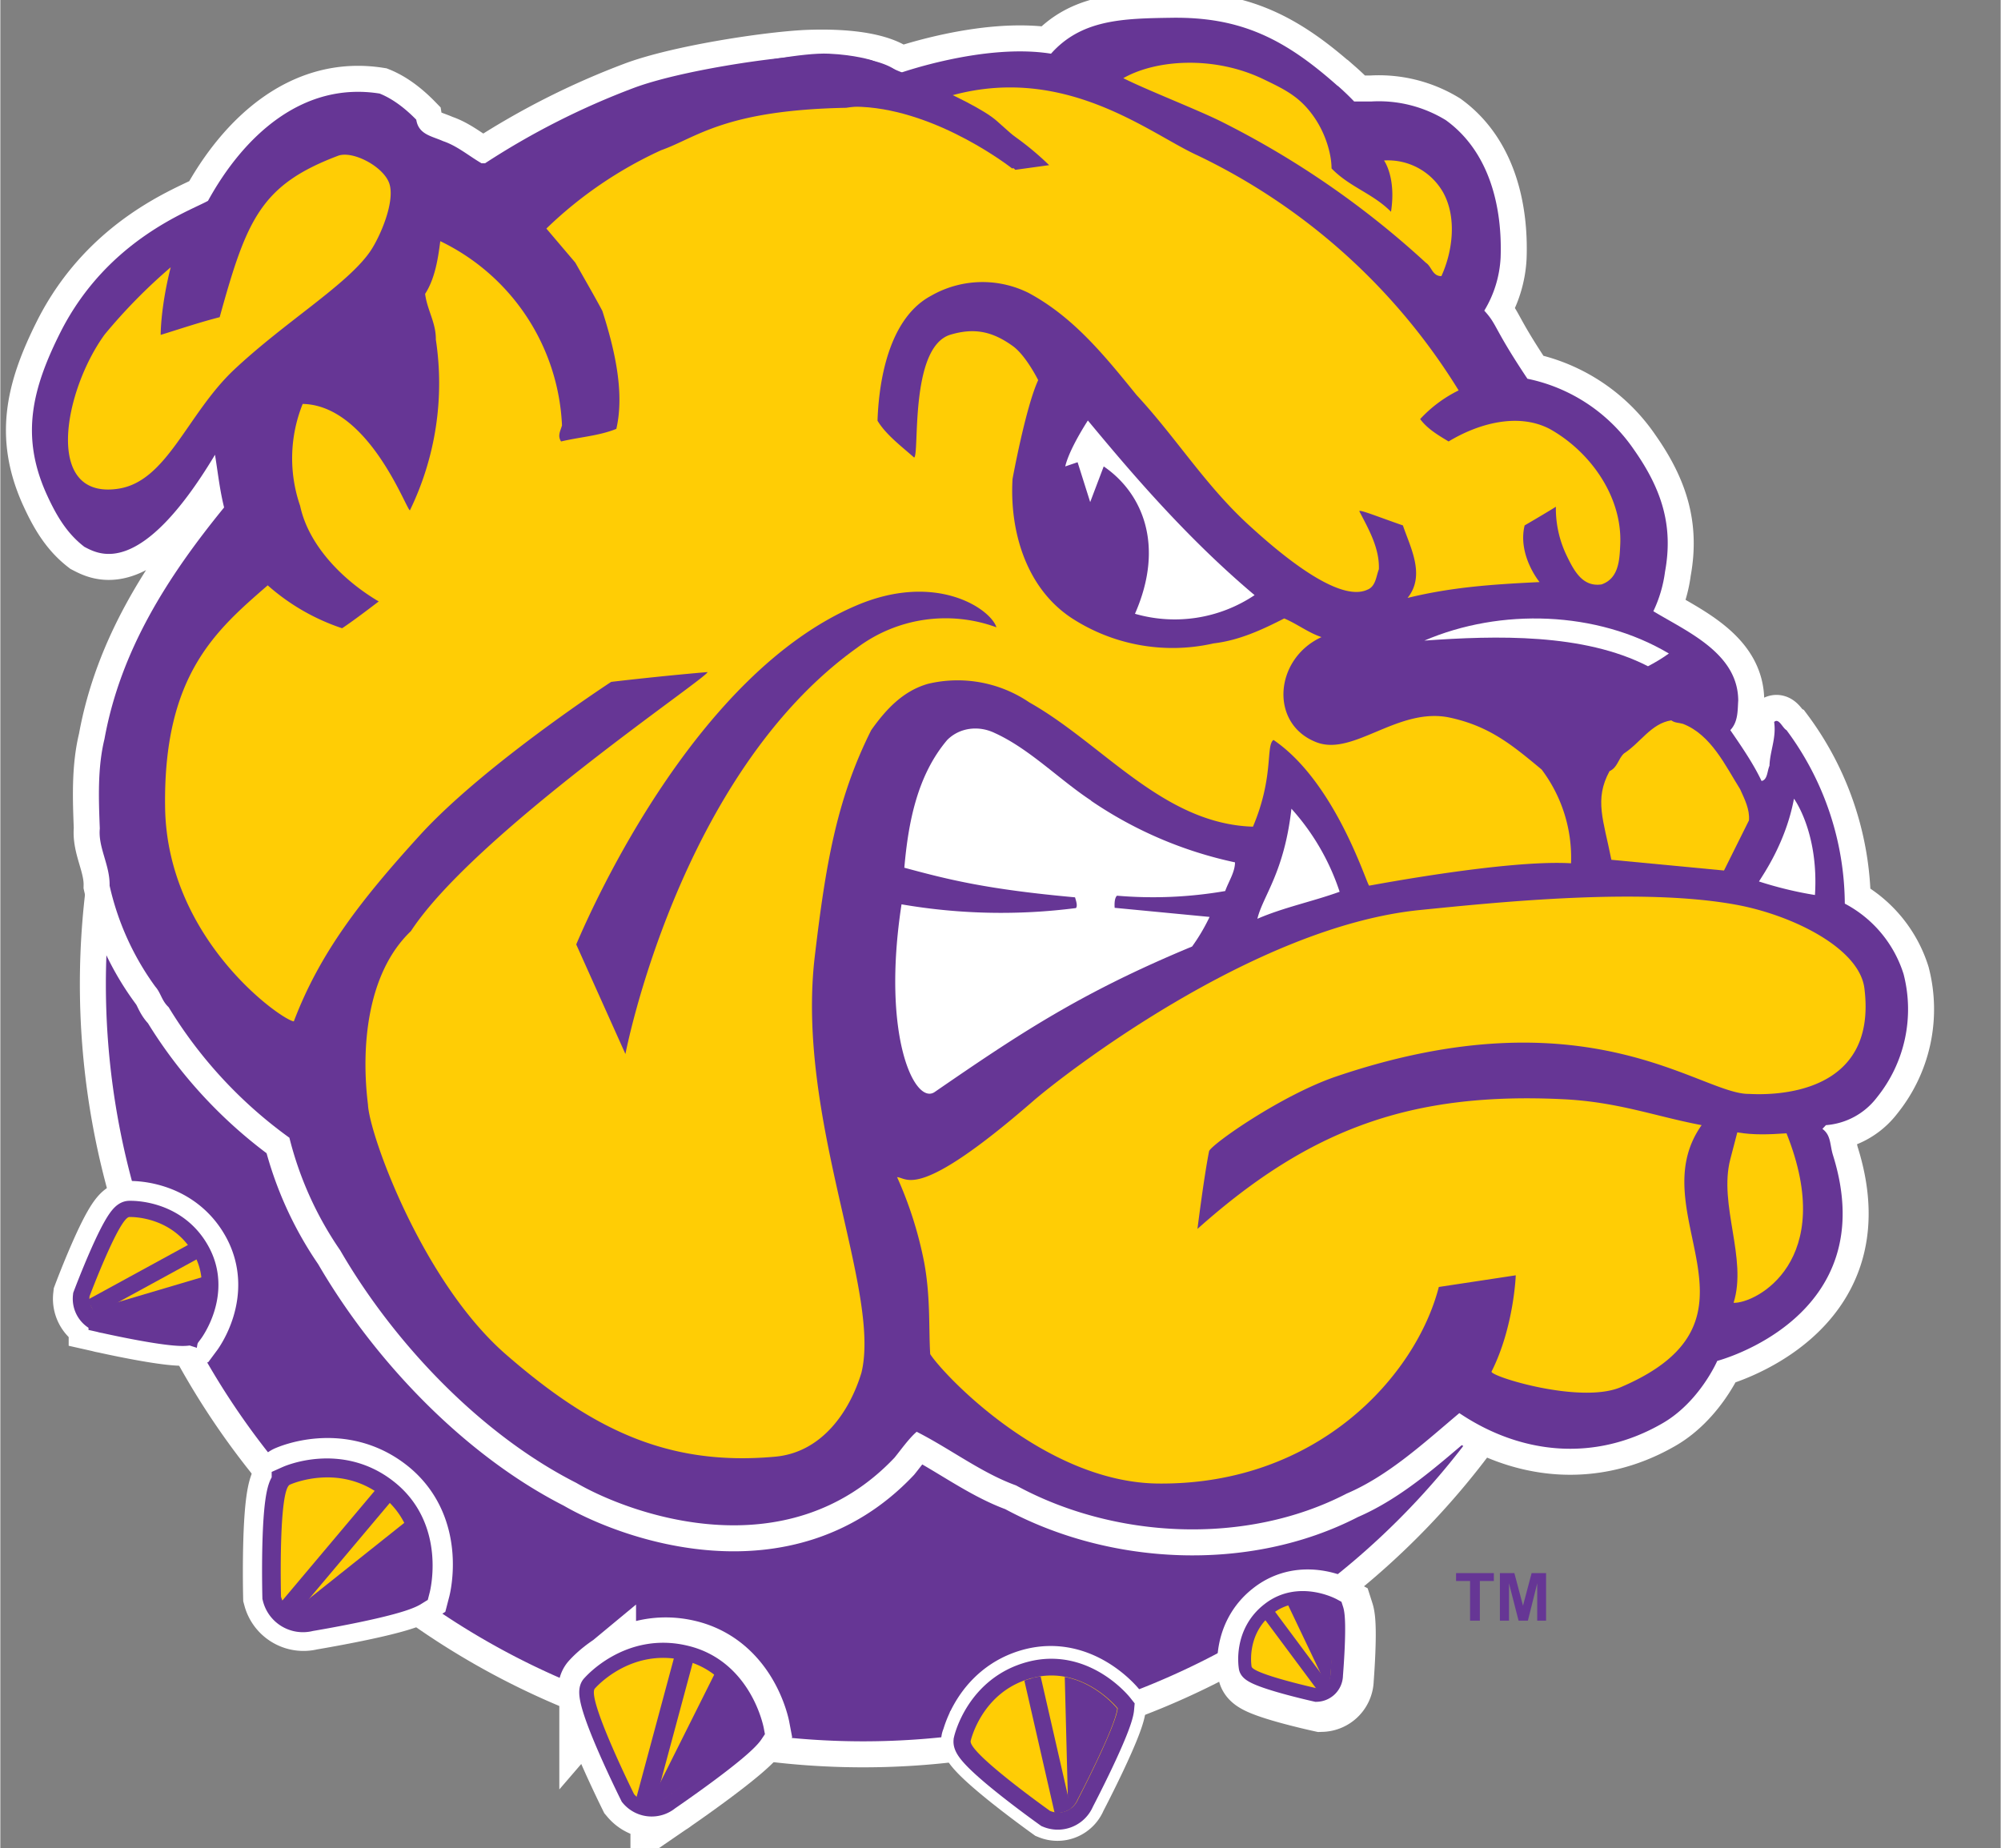 <svg xmlns="http://www.w3.org/2000/svg" width="114.46" height="105.73" viewBox="0 0 30.28 27.98">
  <rect x="0" y="0" width="30.28" height="27.98" fill="#808080" stroke="none"/>
  <defs>
    <clipPath id="c" clipPathUnits="userSpaceOnUse">
      <path d="M392 465h87.25v81.67H392z"/>
    </clipPath>
    <clipPath id="b" clipPathUnits="userSpaceOnUse">
      <path d="M437.38 473.07c-2.16-.56-2.63-2.67-2.63-2.67-.19-.48 3.4-3.04 3.4-3.04a.92.92 0 011.19.51s1.63 3.12 1.7 3.9c0 0-1.11 1.41-2.83 1.41-.26 0-.54-.03-.83-.1"/>
    </clipPath>
    <clipPath id="a" clipPathUnits="userSpaceOnUse">
      <path d="M392 465h87.25v81.67H392z"/>
    </clipPath>
  </defs>
  <g clip-path="url(#a)" transform="matrix(.353 0 0 -.353 -138.78 192.4)">
    <path fill="#663695" d="M508.23 537.78l-4.03-25.01h-7.97s1.04 1.05.9 4.03l-1.09 12.1-1.82-16.13h-7.77s1.2 1.51.71 4.03l-2.47 16.95a7.64 7.64 0 01-2.26 4.03h6.39l2.32-18.95 1.87 14.71c.4 2.83-1 4.24-1 4.24h6.46l2.45-18.95 1.74 14.71c.4 2.83-1 4.24-1 4.24zM516.64 517.31h6.38v-4.54h-13.05s1.49 1.51 1.49 4.03v16.95c0 2.51-1.49 4.03-1.49 4.03h13.05v-4.55h-7.84s1.44-.92 1.46-2.74v-2.93h5.12V523h-6.58s1.43-.92 1.46-2.72zM539.16 522.94l.03-7.37-2.83-2.8h-6.46a4.03 4.03 0 00-4.03 4.02v3.74h5.16v-3.22H534v5.1h-4.05a4.03 4.03 0 00-4.03 4.03l-.04 8.54 2.8 2.8h6.46c2.22 0 4.03-1.8 4.03-4.03v-4.52H534v3.04c0 .53-.44.96-.97.96h-3.44s1.45-.94 1.45-2.78v-3.49h4.1c2.22 0 4.03-1.8 4.03-4.02M541.3 537.78h12.32v-4.55h-5.04s1.45-.94 1.46-2.78v-17.68h-6.7s1.5 1.51 1.5 4.03l-.01 16.43h-3.53v4.55zM562.4 517.31h6.38v-4.54h-13.05s1.5 1.51 1.5 4.03v16.95c0 2.51-1.5 4.03-1.5 4.03h13.05v-4.55h-7.84s1.44-.92 1.46-2.74v-2.93h5.12V523h-6.58s1.43-.92 1.46-2.72zM577.6 526.92h3.19v5.48a.97.97 0 01-.96.83h-3.69s1.46-.94 1.46-2.78zm5.54-4.5l3.52-9.65h-5.24l-3.51 9.65h-.31v-9.65h-6.69s1.5 1.51 1.5 4.03v16.95a6.09 6.09 0 01-1.5 4.03h11.02c2.22 0 4.03-1.8 4.03-4.03v-8.53l-2.8-2.8zM603.97 512.77h-5l-3.92 12.54v-12.54h-6.27s1.48 1.51 1.48 4.03v16.95c0 2.51-1.48 4.03-1.48 4.03h6.47l3.91-12.19v8.16c0 2.51-1.5 4.03-1.5 4.03h6.29zM620.7 512.77h-6.67s1.5 1.51 1.5 4.03v16.95a6.09 6.09 0 01-1.5 4.03h6.66zM630.28 537.78V517.3h5.97v-4.54h-12.64s1.49 1.51 1.49 4.03v16.95a6.1 6.1 0 01-1.5 4.03zM644.67 537.78V517.3h5.98v-4.54H638s1.5 1.51 1.5 4.03v16.95a6.1 6.1 0 01-1.5 4.03zM659.06 512.77h-6.66s1.49 1.51 1.49 4.03v16.95c0 2.51-1.49 4.03-1.49 4.03h6.66zM677.17 512.77h-5l-3.93 12.54v-12.54h-6.27s1.5 1.51 1.5 4.03v16.95c0 2.51-1.5 4.03-1.5 4.03h6.47l3.92-12.19v8.16a6.09 6.09 0 01-1.5 4.03h6.29zM688.92 532.26c0 .54-.43.97-.97.97h-3.44s1.46-.94 1.46-2.78V517.3h2.95zm5.2-16.7l-2.83-2.8h-6.46a4.03 4.03 0 00-4.03 4.04v18.18l2.8 2.8h6.46c2.23 0 4.03-1.8 4.03-4.03v-8.83zM702.9 512.77h-6.67s1.5 1.51 1.5 4.03v16.95c0 2.51-1.5 4.03-1.5 4.03h6.66zM719.81 522.94l.03-7.37-2.82-2.8h-6.47a4.03 4.03 0 00-4.03 4.02v3.74h5.17v-3.22h2.95v5.1h-4.05a4.03 4.03 0 00-4.02 4.03l-.05 8.54 2.8 2.8h6.47c2.22 0 4.02-1.8 4.02-4.03l.01-4.52h-5.18v3.04c0 .53-.43.96-.97.96h-3.44s1.46-.94 1.46-2.78v-3.49h4.1c2.22 0 4.02-1.8 4.02-4.02M494.26 501.89h6.68l.04-22.21-2.83-2.8h-6.46a4.03 4.03 0 00-4.03 4.03v16.95c0 2.51-1.49 4.03-1.49 4.03h6.67l-.01-20.47h2.94l-.02 16.44c0 2.51-1.49 4.03-1.49 4.03zM519.08 476.88h-5l-3.92 12.54v-12.54h-6.27s1.49 1.52 1.49 4.03v16.95c0 2.51-1.5 4.03-1.5 4.03h6.48l3.92-12.19v8.16c0 2.51-1.5 4.03-1.5 4.03h6.28zM528.66 476.88H522s1.5 1.52 1.5 4.03v16.95c0 2.51-1.5 4.03-1.5 4.03h6.66zM546.77 501.89h.2l-4.03-25h-8.24s1.2 1.5.72 4.02l-2.47 16.95a7.64 7.64 0 01-2.27 4.03h6.46l2.4-17.15 1.8 12.91c.39 2.83-1.01 4.24-1.01 4.24h6.44zM555.4 481.43h6.37v-4.55h-13.05s1.5 1.52 1.5 4.03v16.95c0 2.52-1.5 4.03-1.5 4.03h13.05v-4.54h-7.84s1.44-.93 1.46-2.75v-2.93h5.12v-4.54h-6.58s1.43-.93 1.47-2.73zM570.6 491.03h3.18v5.49a.96.96 0 01-.96.83h-3.69s1.46-.94 1.46-2.79zm5.53-4.5l3.52-9.65h-5.24l-3.51 9.65h-.31v-9.65h-6.68s1.48 1.52 1.48 4.03v16.95c0 2.52-1.48 4.03-1.48 4.03h11.01c2.22 0 4.03-1.8 4.03-4.03v-8.53l-2.8-2.8zM595.77 487.05l.03-7.37-2.83-2.8h-6.46a4.03 4.03 0 00-4.03 4.03v3.73h5.17v-3.22h2.95v5.11h-4.05a4.03 4.03 0 00-4.02 4.03l-.05 8.53 2.8 2.8h6.46c2.23 0 4.03-1.8 4.03-4.03l.01-4.51h-5.18v3.03c0 .53-.43.97-.97.97h-3.44s1.46-.94 1.46-2.79v-3.49h4.1c2.21 0 4.02-1.8 4.02-4.02M604.57 476.88h-6.66s1.5 1.52 1.5 4.03v16.95c0 2.51-1.5 4.03-1.5 4.03h6.66zM607.49 501.89h12.32v-4.54h-5.04s1.45-.94 1.46-2.78v-17.69h-6.7s1.5 1.52 1.5 4.03l-.01 16.44h-3.53v4.54zM632.42 484.37v-7.49h-6.85s1.49 1.52 1.49 4.03v3.44l-3.97 13.51c-.85 2.87-2.06 4.03-2.06 4.03h6.26l2.39-11.84 1.8 7.6a4.72 4.72 0 01-.8 4.24h6.44zM456.17 475.54v1.7h-.6v.34h1.62v-.34h-.6v-1.7zM457.45 475.54v2.04h.62l.37-1.4.37 1.4h.62v-2.04h-.38v1.6l-.4-1.6h-.4l-.41 1.6v-1.6z"/>
    <path fill="#fed51f" d="M437.22 540.64l-1.48-2.13-.88.59 1.05 2.03zM412.33 531.29l-1.48-2.9-1.44 1.87.76 2zM449.83 538.02l-1.47-2.17-1.21 2.15 1.4 1.26z"/>
    <path fill="#fff" d="M397.67 502.84a32.47 32.47 0 1064.95 0 32.47 32.47 0 00-64.95 0"/>
    <path fill="none" stroke="#fff" stroke-miterlimit="3.86" stroke-width="2.23" d="M397.67 502.84a32.47 32.47 0 1064.95 0 32.47 32.47 0 00-64.95 0z"/>
    <path fill="#663695" d="M397.67 502.84a32.47 32.47 0 1064.95 0 32.47 32.47 0 00-64.95 0"/>
    <path fill="#fff" d="M450.5 541.36a11 11 0 00.7-.67h.73a5.5 5.5 0 003.2-.8c1.87-1.35 2.43-3.72 2.35-5.9a4.86 4.86 0 00-.7-2.27c.57-.62.37-.7 1.85-2.92a7.31 7.31 0 004.56-3.03c1.22-1.73 1.7-3.3 1.34-5.25a5.61 5.61 0 00-.5-1.69c1.45-.88 3.63-1.8 3.64-3.83-.03-.43 0-.91-.34-1.27.51-.74 1-1.46 1.34-2.18.26.05.24.43.34.65.02.64.3 1.19.2 1.88.2.19.36-.26.53-.35a12.58 12.58 0 002.5-7.44 5.16 5.16 0 002.52-3.02 6.02 6.02 0 00-1.15-5.3 3.03 3.03 0 00-2.18-1.18l-.15-.16c.38-.28.31-.68.46-1.15 2.16-6.95-4.97-8.8-4.97-8.8s-.75-1.74-2.32-2.66c-2.95-1.72-6.14-1.33-8.74.42-1.5-1.26-3.03-2.68-4.83-3.45-4.32-2.24-9.97-1.95-14.18.35-1.47.53-2.82 1.57-4.26 2.3-.32-.27-.69-.79-.95-1.11-4.64-4.9-11.39-2.4-13.65-1.08-4.1 2.08-7.82 6-10.12 9.97a14.83 14.83 0 00-2.18 4.83 19.2 19.2 0 00-5.18 5.6c-.3.28-.33.61-.57.88a11.7 11.7 0 00-1.96 4.33c.02.88-.5 1.64-.42 2.45-.05 1.28-.1 2.61.2 3.84.69 3.8 2.7 6.95 5.13 9.93-.19.77-.26 1.45-.39 2.26-3.2-5.33-4.98-4.27-5.6-3.95-.73.56-1.19 1.3-1.64 2.3-1.1 2.47-.6 4.49.61 6.9 2.01 3.98 5.55 5.2 6.33 5.64 1.51 2.75 4.03 5.13 7.36 4.6.6-.24 1.14-.68 1.57-1.12.1-.64.66-.7 1.15-.92.6-.2 1.1-.63 1.65-.95h.15a32.8 32.8 0 006.4 3.24c1.97.73 5.93 1.32 7.53 1.37 3.22.1 3.83-.75 3.83-.75s3.65 1.3 6.51.84c1.3 1.46 3.05 1.51 5.14 1.54 3.01.05 4.9-.92 7.15-2.92"/>
    <path fill="none" stroke="#fff" stroke-miterlimit="3.86" stroke-width="2.23" d="M450.5 541.36a11 11 0 00.7-.67h.73a5.5 5.5 0 003.2-.8c1.87-1.35 2.43-3.72 2.35-5.9a4.86 4.86 0 00-.7-2.27c.57-.62.37-.7 1.85-2.92a7.31 7.31 0 004.56-3.03c1.22-1.73 1.7-3.3 1.34-5.25a5.61 5.61 0 00-.5-1.69c1.45-.88 3.63-1.8 3.64-3.83-.03-.43 0-.91-.34-1.27.51-.74 1-1.46 1.34-2.18.26.05.24.43.34.65.02.64.3 1.19.2 1.88.2.19.36-.26.53-.35a12.58 12.58 0 002.5-7.44 5.16 5.16 0 002.52-3.02 6.02 6.02 0 00-1.15-5.3 3.03 3.03 0 00-2.18-1.18l-.15-.16c.38-.28.31-.68.46-1.15 2.16-6.95-4.97-8.8-4.97-8.8s-.75-1.74-2.32-2.66c-2.95-1.72-6.14-1.33-8.74.42-1.5-1.26-3.03-2.68-4.83-3.45-4.32-2.24-9.97-1.95-14.18.35-1.47.53-2.82 1.57-4.26 2.3-.32-.27-.69-.79-.95-1.11-4.64-4.9-11.39-2.4-13.65-1.08-4.1 2.08-7.82 6-10.12 9.97a14.83 14.83 0 00-2.18 4.83 19.2 19.2 0 00-5.18 5.6c-.3.28-.33.61-.57.88a11.7 11.7 0 00-1.96 4.33c.02.88-.5 1.64-.42 2.45-.05 1.28-.1 2.61.2 3.84.69 3.8 2.7 6.95 5.13 9.93-.19.77-.26 1.45-.39 2.26-3.2-5.33-4.98-4.27-5.6-3.95-.73.56-1.19 1.3-1.64 2.3-1.1 2.47-.6 4.49.61 6.9 2.01 3.98 5.55 5.2 6.33 5.64 1.51 2.75 4.03 5.13 7.36 4.6.6-.24 1.14-.68 1.57-1.12.1-.64.66-.7 1.15-.92.6-.2 1.1-.63 1.65-.95h.15a32.8 32.8 0 006.4 3.24c1.97.73 5.93 1.32 7.53 1.37 3.22.1 3.83-.75 3.83-.75s3.65 1.3 6.51.84c1.3 1.46 3.05 1.51 5.14 1.54 3.01.05 4.9-.92 7.15-2.92z"/>
    <path fill="#663695" d="M450.5 541.36a11 11 0 00.7-.67h.73a5.5 5.5 0 003.2-.8c1.87-1.35 2.43-3.72 2.35-5.9a4.86 4.86 0 00-.7-2.27c.57-.62.37-.7 1.85-2.92a7.31 7.31 0 004.56-3.03c1.22-1.73 1.7-3.3 1.34-5.25a5.61 5.61 0 00-.5-1.69c1.45-.88 3.63-1.8 3.64-3.83-.03-.43 0-.91-.34-1.27.51-.74 1-1.46 1.34-2.18.26.05.24.43.34.65.02.64.3 1.19.2 1.88.2.19.36-.26.53-.35a12.58 12.58 0 002.5-7.44 5.16 5.16 0 002.52-3.02 6.02 6.02 0 00-1.15-5.3 3.03 3.03 0 00-2.18-1.18l-.15-.16c.38-.28.31-.68.46-1.15 2.16-6.95-4.97-8.8-4.97-8.8s-.75-1.74-2.32-2.66c-2.95-1.72-6.14-1.33-8.74.42-1.5-1.26-3.03-2.68-4.83-3.45-4.32-2.24-9.97-1.95-14.18.35-1.47.53-2.82 1.57-4.26 2.3-.32-.27-.69-.79-.95-1.11-4.64-4.9-11.39-2.4-13.65-1.08-4.1 2.08-7.82 6-10.12 9.97a14.83 14.83 0 00-2.18 4.83 19.2 19.2 0 00-5.18 5.6c-.3.28-.33.61-.57.88a11.7 11.7 0 00-1.96 4.33c.02.88-.5 1.64-.42 2.45-.05 1.28-.1 2.61.2 3.84.69 3.8 2.7 6.95 5.13 9.93-.19.77-.26 1.45-.39 2.26-3.2-5.33-4.98-4.27-5.6-3.95-.73.56-1.19 1.3-1.64 2.3-1.1 2.47-.6 4.49.61 6.9 2.01 3.98 5.55 5.2 6.33 5.64 1.51 2.75 4.03 5.13 7.36 4.6.6-.24 1.14-.68 1.57-1.12.1-.64.66-.7 1.15-.92.6-.2 1.1-.63 1.65-.95h.15a32.8 32.8 0 006.4 3.24c1.97.73 5.93 1.32 7.53 1.37 3.22.1 3.83-.75 3.83-.75s3.65 1.3 6.51.84c1.3 1.46 3.05 1.51 5.14 1.54 3.01.05 4.9-.92 7.15-2.92"/>
    <path fill="#ffcd05" d="M449.51 539.98c.5-.74.72-1.6.72-2.16.77-.8 1.77-1.07 2.55-1.86.23 1.48-.3 2.2-.3 2.2a2.72 2.72 0 002.53-1.36c.6-1.07.42-2.53-.07-3.6-.39 0-.42.42-.66.57a38.18 38.18 0 01-8.78 6.06c-1 .5-3.21 1.36-4.2 1.86 1.4.8 3.88.97 5.98-.03.98-.47 1.62-.78 2.23-1.68M444.48 538.38a26.68 26.68 0 0011.2-10.08 5.6 5.6 0 01-1.65-1.23c.32-.43.79-.7 1.22-.96 1.22.74 2.94 1.26 4.33.54 1.73-.96 3.13-2.9 3.03-4.97-.03-.62-.05-1.44-.8-1.7-.8-.12-1.17.56-1.48 1.2a4.65 4.65 0 00-.48 2.13c-.48-.3-1.34-.8-1.34-.8-.31-1.28.64-2.43.64-2.43-2.07-.1-3.78-.22-5.66-.68.78.97.12 2.16-.2 3.11-1.07.37-1.85.69-1.87.61.4-.77.87-1.58.84-2.49-.12-.3-.13-.74-.5-.88-1.2-.55-3.61 1.44-4.94 2.65-1.95 1.74-3.2 3.81-4.95 5.7-1.38 1.7-2.7 3.34-4.63 4.38a4.43 4.43 0 01-4.18-.12c-2.01-1.07-2.26-4.21-2.3-5.36.36-.6 1.03-1.1 1.57-1.58.24.1-.21 4.74 1.56 5.27 1.01.3 1.78.15 2.66-.48.57-.4 1.1-1.47 1.1-1.47-.54-1.17-1.1-4.24-1.1-4.24-.13-2.25.59-4.7 2.56-5.98a7.94 7.94 0 016.06-1.07c1.1.13 2.07.58 3.03 1.07.55-.23 1.03-.61 1.6-.8-2.03-.93-2.25-3.75-.19-4.52 1.58-.58 3.48 1.53 5.68 1.07 1.73-.37 2.71-1.2 3.95-2.23a6.28 6.28 0 001.26-4.02c-2.72.16-8.36-.91-8.66-.96-.15.2-1.47 4.46-4.1 6.25-.34-.25.03-1.57-.88-3.72-3.86.12-6.43 3.55-9.59 5.33a5.47 5.47 0 01-4.33.8c-1.08-.3-1.82-1.1-2.45-1.99-1.5-2.99-1.96-5.83-2.42-9.7-.82-6.96 2.86-14.35 2-17.86-.51-1.68-1.71-3.43-3.72-3.6-4.66-.42-7.91 1.24-11.54 4.4-3.59 3.14-5.85 9.45-5.9 10.7-.3 2.42-.06 5.63 1.84 7.44 2.74 4.18 12.77 10.9 12.72 11.11 0 0-1.73-.14-4.13-.42 0 0-5.43-3.54-8.19-6.56-2.54-2.79-4.3-5.05-5.42-8-.51.05-5.44 3.5-5.52 9.18-.08 5.67 2.18 7.59 4.4 9.52a9.18 9.18 0 013.19-1.84c.52.34 1.57 1.15 1.57 1.15-1.53.9-3.01 2.4-3.37 4.1a6.24 6.24 0 00.11 4.37c2.87-.06 4.48-4.64 4.6-4.56a12.47 12.47 0 011.11 7.32c.01.72-.37 1.26-.46 1.96.43.66.56 1.55.65 2.26a9.23 9.23 0 005.22-7.9c-.07-.25-.2-.44-.04-.69.8.19 1.63.24 2.37.54.37 1.6-.1 3.5-.6 5.06-.34.64-.77 1.38-1.16 2.07l-1.24 1.46a17.6 17.6 0 004.92 3.36c1.51.53 2.7 1.72 7.94 1.82 1.72.28 4.88-.48 7.25-2.66l1.45.2a12.45 12.45 0 01-4.64 2.85c5.14 1.68 8.92-1.49 11-2.43M403.16 529.18c-2.02-1.91-2.87-4.8-4.98-5.1-3.2-.46-2.3 4.23-.56 6.62a23.64 23.64 0 002.83 2.88c-.44-1.74-.43-2.9-.43-2.9.84.26 1.67.54 2.53.76 1.16 4.2 1.77 5.67 5.07 6.92.6.23 1.85-.4 2.17-1.1.35-.75-.36-2.39-.8-3.02-1-1.43-3.64-3-5.83-5.06"/>
    <path fill="#fff" d="M446.93 519.52a6.15 6.15 0 00-5.13-.8c1.3 2.96.3 5.2-1.34 6.32l-.58-1.53-.54 1.71-.53-.18c.14.59.62 1.42.97 1.97 1.68-2.02 4.13-4.95 7.15-7.49"/>
    <path fill="#663695" d="M435.86 518.14a6.33 6.33 0 01-5.98-.88c-7.65-5.47-9.93-17.42-9.93-17.42l-2.11 4.7c.8 1.88 5.19 11.62 12 14.53 3.43 1.47 5.77-.14 6.02-.93"/>
    <path fill="#fff" d="M464.7 517.02c-.26-.19-.59-.39-.9-.55-2.76 1.42-6.51 1.32-9.59 1.1 3.26 1.4 7.4 1.28 10.48-.55"/>
    <path fill="#ffcd05" d="M465.3 514c1.21-.47 1.82-1.8 2.45-2.8.19-.42.42-.87.38-1.34l-1.07-2.15-4.83.46c-.34 1.72-.74 2.58-.08 3.8.35.16.37.53.62.76.71.46 1.17 1.29 2.03 1.42.14-.11.33-.1.5-.15"/>
    <path fill="#fff" d="M439.92 510.7a17.4 17.4 0 016.17-2.64c0-.42-.28-.83-.42-1.23a18.14 18.14 0 00-4.64-.2c-.14-.12-.1-.52-.1-.52l4.07-.39a8.15 8.15 0 00-.75-1.27c-4.8-1.99-7.45-3.77-11.04-6.24-.85-.58-2.29 2.39-1.42 8.05a25.1 25.1 0 017.48-.16c.08.1 0 .32-.04.46-3.75.34-5.4.75-7.32 1.27.17 1.96.56 3.97 1.84 5.48.53.53 1.34.63 2.03.3 1.5-.68 2.77-2 4.14-2.9M470.96 506.66c-.82.13-1.66.34-2.4.58.18.3 1.15 1.67 1.5 3.55 0 0 1.07-1.44.9-4.13M450.58 506.8c-1.16-.42-2.4-.67-3.53-1.16.23.97 1.15 1.97 1.46 4.72a9.98 9.98 0 002.07-3.57"/>
    <path fill="#ffcd05" d="M467.54 506.25c2.4-.43 5.32-1.85 5.54-3.59.58-4.6-3.9-4.59-4.95-4.53-2.07-.03-6.9 4.43-17.75.73-2.31-.8-5.24-2.85-5.4-3.18-.22-1.1-.5-3.34-.5-3.34 4.85 4.33 9.22 5.88 15.72 5.56 2.34-.12 3.94-.74 5.9-1.11-2.69-3.8 3.34-8.32-3.45-11.23-1.72-.75-5.6.45-5.56.66.96 1.9 1.04 4.13 1.04 4.13l-3.3-.5c-.98-3.81-5.2-8.5-12.04-8.43-4.88.05-9.23 4.7-9.77 5.55-.07 1.08.02 2.43-.26 3.94a16.68 16.68 0 01-1.16 3.65c.44-.02.87-1.05 5.83 3.26 1.18 1.03 9.43 7.5 16.63 8.2 3.38.34 9.45.96 13.48.23"/>
    <path fill="#ffcd05" d="M469.74 496.44c2.19-5.48-1.31-7.3-2.27-7.27.6 1.9-.65 4.2-.14 6.16l.3 1.15c.7-.12 1.38-.09 2.11-.04"/>
    <path fill="#fed51f" d="M418.76 472.73s1.5 1.74 3.8 1.2c2.33-.55 2.8-3.04 2.8-3.04-.46-.7-3.55-2.82-3.55-2.82a.98.98 0 00-1.38.12s-2.08 4.2-1.67 4.54"/>
    <path fill="none" stroke="#fff" stroke-miterlimit="3.86" stroke-width="3.29" d="M418.76 472.73s1.5 1.74 3.8 1.2c2.33-.55 2.8-3.04 2.8-3.04-.46-.7-3.55-2.82-3.55-2.82a.98.98 0 00-1.38.12s-2.08 4.2-1.67 4.54z"/>
    <path fill="#fed51f" d="M418.66 472.65s1.5 1.75 3.8 1.2c2.33-.54 2.8-3.04 2.8-3.04-.47-.7-3.56-2.81-3.56-2.81a.98.98 0 00-1.37.12s-2.09 4.19-1.67 4.53"/>
    <path fill="none" stroke="#663695" stroke-miterlimit="3.86" stroke-width="1.27" d="M418.66 472.65s1.5 1.75 3.8 1.2c2.33-.54 2.8-3.04 2.8-3.04-.47-.7-3.56-2.81-3.56-2.81a.98.98 0 00-1.37.12s-2.09 4.19-1.67 4.53z"/>
    <path fill="#ffcd05" d="M418.65 472.64s1.5 1.74 3.8 1.2c2.33-.55 2.8-3.04 2.8-3.04-.47-.7-3.55-2.82-3.55-2.82a.98.98 0 00-1.38.12s-2.08 4.2-1.67 4.54"/>
    <path fill="#fed51f" d="M405.6 481.43s2.1.94 3.96-.52c1.88-1.48 1.24-3.94 1.24-3.94-.71-.44-4.4-1.05-4.4-1.05a.98.98 0 00-1.2.69s-.11 4.68.4 4.82"/>
    <path fill="none" stroke="#fff" stroke-miterlimit="3.86" stroke-width="3.29" d="M405.6 481.43s2.1.94 3.96-.52c1.88-1.48 1.24-3.94 1.24-3.94-.71-.44-4.4-1.05-4.4-1.05a.98.98 0 00-1.2.69s-.11 4.68.4 4.82z"/>
    <path fill="#fed51f" d="M405.58 481.4s2.1.94 3.95-.53c1.88-1.48 1.25-3.93 1.25-3.93-.72-.45-4.4-1.06-4.4-1.06a.97.97 0 00-1.2.7s-.12 4.67.4 4.81"/>
    <path fill="none" stroke="#663695" stroke-miterlimit="3.86" stroke-width="1.6" d="M405.58 481.4s2.1.94 3.95-.53c1.88-1.48 1.25-3.93 1.25-3.93-.72-.45-4.4-1.06-4.4-1.06a.97.97 0 00-1.2.7s-.12 4.67.4 4.81z"/>
    <path fill="#ffcd05" d="M405.58 481.38s2.1.95 3.95-.51c1.88-1.49 1.25-3.94 1.25-3.94-.72-.44-4.4-1.05-4.4-1.05a.97.97 0 00-1.2.69s-.12 4.68.4 4.81"/>
    <path fill="#fff" d="M398.69 492.83s1.81.07 2.73-1.54c.94-1.64-.25-3.24-.25-3.24-.65-.12-3.53.53-3.53.53a.77.77 0 00-.67.85s1.3 3.45 1.72 3.4"/>
    <path fill="none" stroke="#fff" stroke-miterlimit="3.86" stroke-width="3.13" d="M398.69 492.83s1.81.07 2.73-1.54c.94-1.64-.25-3.24-.25-3.24-.65-.12-3.53.53-3.53.53a.77.77 0 00-.67.85s1.3 3.45 1.72 3.4z"/>
    <path fill="#663695" d="M398.69 492.83s1.81.08 2.73-1.54c.94-1.64-.25-3.24-.25-3.24-.65-.12-3.53.53-3.53.53a.77.77 0 00-.67.85s1.3 3.45 1.72 3.4"/>
    <path fill="none" stroke="#663695" stroke-miterlimit="3.86" stroke-width="1.43" d="M398.69 492.83s1.81.08 2.73-1.54c.94-1.64-.25-3.24-.25-3.24-.65-.12-3.53.53-3.53.53a.77.77 0 00-.67.85s1.3 3.45 1.72 3.4z"/>
    <path fill="#ffcd05" d="M398.69 492.85s1.8.07 2.73-1.55c.94-1.63-.25-3.24-.25-3.24-.65-.11-3.53.53-3.53.53a.77.77 0 00-.67.86s1.3 3.45 1.72 3.4"/>
    <path fill="#fed51f" d="M434.74 470.43s.47 2.11 2.62 2.68c2.18.57 3.67-1.3 3.67-1.3-.07-.78-1.7-3.9-1.7-3.9a.92.92 0 00-1.2-.51s-3.58 2.56-3.4 3.03"/>
    <path fill="none" stroke="#fff" stroke-miterlimit="3.86" stroke-width="2.47" d="M434.74 470.43s.47 2.11 2.62 2.68c2.18.57 3.67-1.3 3.67-1.3-.07-.78-1.7-3.9-1.7-3.9a.92.92 0 00-1.2-.51s-3.58 2.56-3.4 3.03z"/>
    <path fill="#fed51f" d="M434.75 470.4s.48 2.1 2.63 2.67c2.18.58 3.66-1.3 3.66-1.3-.07-.78-1.7-3.9-1.7-3.9a.92.92 0 00-1.2-.5s-3.58 2.55-3.39 3.02"/>
    <path fill="none" stroke="#663695" stroke-miterlimit="3.86" stroke-width="1.45" d="M434.75 470.4s.48 2.1 2.63 2.67c2.18.58 3.66-1.3 3.66-1.3-.07-.78-1.7-3.9-1.7-3.9a.92.92 0 00-1.2-.5s-3.58 2.55-3.39 3.02z"/>
    <path fill="#ffcd05" d="M434.76 470.4s.48 2.12 2.63 2.68c2.18.57 3.67-1.3 3.67-1.3-.08-.78-1.7-3.9-1.7-3.9a.92.92 0 00-1.2-.5s-3.59 2.55-3.4 3.02"/>
  </g>
  <g clip-path="url(#b)" transform="matrix(.353 0 0 -.353 -138.78 192.4)">
    <path fill="#663695" d="M438.95 466.87l-.17 6.62 2.72-1.62z"/>
    <path fill="none" stroke="#663695" stroke-miterlimit="3.86" stroke-width=".72" d="M438.78 467.05l-1.42 6.21"/>
  </g>
  <g clip-path="url(#c)" transform="matrix(.353 0 0 -.353 -138.78 192.4)">
    <path fill="#fff" d="M447.01 473.37s-.25 1.38.89 2.26c1.15.9 2.5.16 2.5.16.16-.5-.02-2.76-.02-2.76a.6.6 0 00-.58-.6s-2.78.61-2.79.94"/>
    <path fill="none" stroke="#fff" stroke-miterlimit="3.86" stroke-width="3.32" d="M447.01 473.37s-.25 1.38.89 2.26c1.15.9 2.5.16 2.5.16.16-.5-.02-2.76-.02-2.76a.6.6 0 00-.58-.6s-2.78.61-2.79.94z"/>
    <path fill="#663695" d="M446.8 473.56s-.25 1.38.9 2.26c1.14.89 2.5.15 2.5.15.16-.49-.03-2.76-.03-2.76a.6.6 0 00-.58-.6s-2.78.62-2.79.95"/>
    <path fill="none" stroke="#663695" stroke-miterlimit="3.86" stroke-width="1.1" d="M446.8 473.56s-.25 1.38.9 2.26c1.14.89 2.5.15 2.5.15.16-.49-.03-2.76-.03-2.76a.6.6 0 00-.58-.6s-2.78.62-2.79.95z"/>
    <path fill="#ffcd05" d="M446.8 473.58s-.24 1.38.9 2.26c1.15.9 2.5.16 2.5.16.16-.5-.02-2.76-.02-2.76a.6.6 0 00-.58-.6s-2.78.62-2.8.94"/>
    <path fill="#663695" d="M430.51 542.46s4.3-1.66 5.36-2.6c1.06-.95 2.06-1.81 2.06-1.81l-1.4-.23s-3.13 2.47-6.45 2.64c-3.32.17-5.04.45-5.04.45l.11 1.38s2.42.51 3.53.45c1.12-.05 1.83-.28 1.83-.28M405.3 475.62l5.5 4.38.37-3.34z"/>
    <path fill="none" stroke="#663695" stroke-miterlimit="3.86" stroke-width=".83" d="M405.34 475.88l4.36 5.18"/>
    <path fill="#663695" d="M396.8 488.79l5.3 1.57-.53-3.12z"/>
    <path fill="none" stroke="#663695" stroke-miterlimit="3.86" stroke-width=".72" d="M397.05 488.98l4.76 2.6"/>
    <path fill="#663695" d="M420.81 467.33l3.15 6.3 1.74-2.88z"/>
    <path fill="none" stroke="#663695" stroke-miterlimit="3.86" stroke-width=".83" d="M420.75 467.58l1.76 6.54"/>
    <path fill="#663695" d="M450.12 472.53l-1.85 3.88 2.2-.1z"/>
    <path fill="none" stroke="#663695" stroke-miterlimit="3.86" stroke-width=".55" d="M449.96 472.57l-2.59 3.48"/>
  </g>
</svg>
